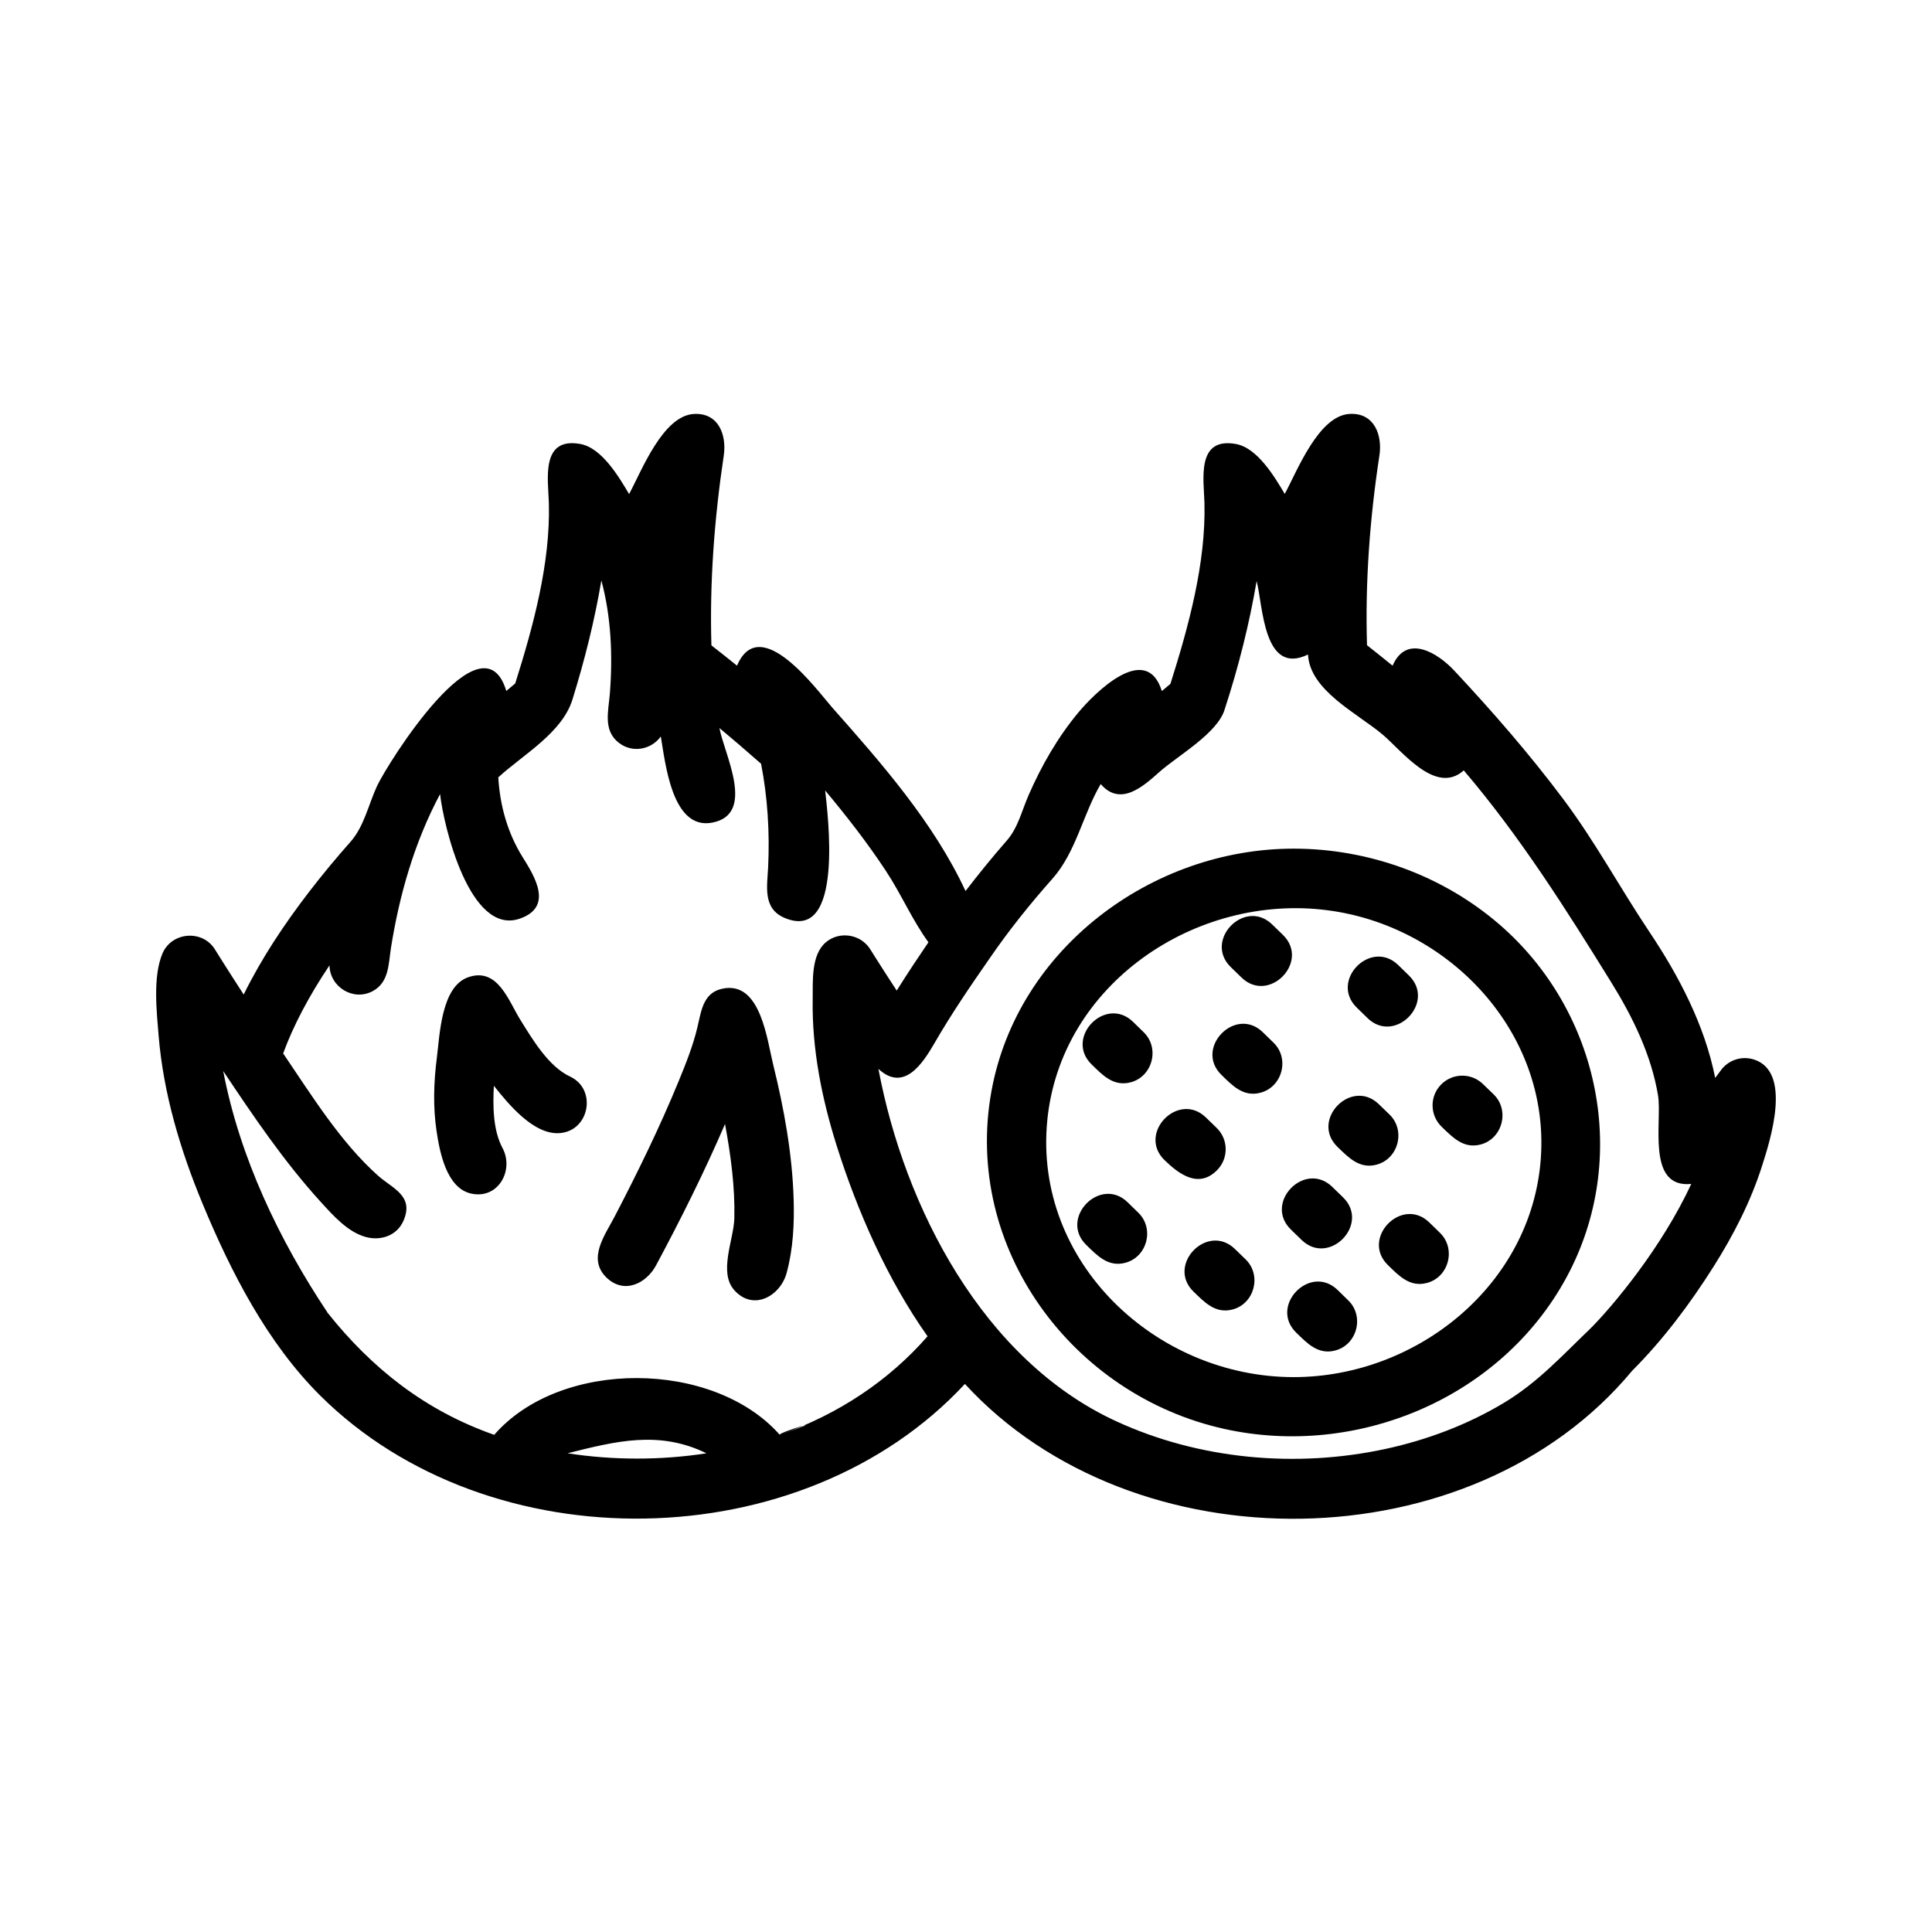 <?xml version="1.0" encoding="UTF-8"?>
<!-- Uploaded to: ICON Repo, www.svgrepo.com, Generator: ICON Repo Mixer Tools -->
<svg fill="#000000" width="800px" height="800px" version="1.1" viewBox="144 144 512 512" xmlns="http://www.w3.org/2000/svg">
 <g>
  <path d="m336.3 405.88c-5.918 0.684-6.383 5.754-7.484 10.375-1.156 4.879-3.055 9.613-4.953 14.242-5.023 12.234-10.855 24.145-16.957 35.871-2.566 4.93-7.367 11.227-2.148 16.23 4.652 4.457 10.516 1.559 13.113-3.289 6.559-12.234 12.777-24.688 18.27-37.43 1.512 8.203 2.66 16.594 2.465 24.953-0.141 5.691-4.266 14.336 0 19.09 5.07 5.652 12.219 1.496 13.863-4.59 1.73-6.359 2.055-13.051 1.852-19.609-0.371-12.027-2.559-24.008-5.441-35.676-1.57-6.352-3.242-21.34-12.578-20.168-3.715 0.434 3.66-0.465 0 0z"/>
  <path d="m295.09 429.31c-5.762-2.691-9.965-9.871-13.188-15.035-3.156-5.062-6.016-14.051-13.848-11.289-7.148 2.527-7.504 15.25-8.305 21.516-0.82 6.398-1.008 12.957-0.039 19.355 0.805 5.367 2.59 14.902 9.027 16.422 7.266 1.715 11.586-6.156 8.43-12.051-2.559-4.793-2.559-11.242-2.289-16.484 3.816 4.793 10.629 13.188 17.594 12.531 7.82-0.723 9.715-11.648 2.617-14.965-5.519-2.582 3.934 1.836 0 0z"/>
  <path d="m608.71 424.75c-3.242-0.984-6.762 0.195-8.723 2.977-0.023 0.023-0.527 0.738-1.441 1.938-2.785-13.973-9.574-26.961-17.445-38.715-7.769-11.609-14.375-23.914-22.797-35.148-8.934-11.934-18.766-23.223-28.938-34.109-4.266-4.559-12.578-9.871-16.32-1.281-2.219-1.801-4.488-3.621-6.777-5.422-0.512-16.766 0.754-33.691 3.289-50.27 0.82-5.352-1.309-11.383-7.879-11.027-8.273 0.441-13.926 15.16-17.207 21.199-2.644-4.426-7.188-12.18-12.934-13.227-10.613-1.914-8.492 9.5-8.344 15.648 0.395 15.988-4.234 32.785-9.02 47.918-0.754 0.629-1.512 1.266-2.273 1.906-4.156-13.305-17.934 0.684-22.059 5.606-5.504 6.59-9.816 14.121-13.25 21.973-1.828 4.18-2.793 8.652-5.816 12.082-3.785 4.32-7.398 8.785-10.902 13.336-8.398-18.082-22.215-33.824-35.328-48.625-3.848-4.352-19.105-25.473-25.23-11.098-2.668-2.156-4.848-3.871-6.785-5.383-0.496-16.766 0.789-33.676 3.266-50.254 0.805-5.352-1.258-11.406-7.863-11.074-8.297 0.426-13.934 15.176-17.215 21.23-2.644-4.426-7.172-12.227-12.934-13.273-10.613-1.914-8.492 9.516-8.328 15.672 0.426 15.941-4.156 32.699-8.918 47.793-0.789 0.66-1.574 1.324-2.363 1.992-6.344-21.035-31.527 19.324-34.242 25.16-2.273 4.894-3.449 10.746-7.016 14.777-3.809 4.305-7.496 8.73-10.996 13.289-6.566 8.535-12.578 17.555-17.344 27.223-4.543-6.992-7.559-11.863-7.606-11.934-3.285-5.367-11.551-4.691-13.953 1.133-2.527 6.148-1.512 15.242-0.984 21.695 1.273 15.375 5.769 30.387 11.668 44.586 7.512 18.098 17.121 36.848 31.156 50.797 44.848 44.586 127.75 43.359 170.85-3.078 44.691 48.68 134.34 47.719 176.82-3.488 8.18-8.18 15.328-17.719 21.492-27.465 5.312-8.383 9.918-17.328 12.934-26.805 2.227-6.969 8.031-25.09-2.242-28.254-3.246-0.984 3.242 0.996 0 0zm-314.29 104.38c12.691-3.172 24.176-6.156 36.801 0.008-11.996 1.871-24.812 1.871-36.801-0.008 0.031-0.008 11.988 1.879 0 0zm56.23-4.883c-17.57-19.902-58.109-20.215-75.68 0-18.207-6.391-32.371-17.516-44.258-32.473l0.023-0.016c-12.809-19.207-23.254-41.18-27.582-63.93 7.949 11.926 16.137 24.027 25.805 34.645 3.234 3.551 7.172 8.055 12.035 9.359 3.906 1.047 8.156-0.355 9.895-4.25 2.961-6.66-2.824-8.582-6.66-11.98-10.043-8.934-17.711-21.445-25.191-32.434 2.684-7.328 6.777-15.129 12.281-23.348 0.094 5.785 6.359 9.605 11.477 6.824 4.328-2.34 4.148-7.203 4.809-11.406 2.242-14.168 6.25-28.102 13.02-40.801 0.945 8.5 7.871 37.574 21.105 33.016 9.062-3.117 3.898-11.297 0.73-16.375-3.945-6.336-5.984-13.641-6.406-21.074 6.66-6.094 16.902-11.762 19.656-20.633 3.203-10.336 5.863-20.875 7.66-31.551 2.613 9.699 3.031 20.012 2.25 29.992-0.363 4.606-1.883 9.762 2.418 13.066 3.527 2.723 8.5 1.844 11.082-1.699 1.211 6.941 2.938 24.852 13.609 22.828 11.738-2.211 3.164-18.223 1.93-25.074 3.352 2.785 7.078 5.992 11.035 9.469 1.746 8.98 2.305 18.215 1.875 27.355-0.227 5.016-1.543 10.996 4.352 13.492 15.91 6.723 11.391-27.82 10.754-33.77 5.699 6.824 11.188 13.871 16.082 21.293 4.078 6.172 6.949 12.965 11.289 18.941-2.504 3.684-5.566 8.258-8.406 12.801-4.242-6.488-6.984-10.902-7.008-10.934-2.496-4.016-8.133-4.93-11.754-1.875-3.984 3.363-3.434 10.375-3.504 15.066-0.219 13.18 2.402 26.277 6.344 38.809 5.488 17.438 13.477 35.543 24.098 50.555-10.188 11.664-23.555 20.664-39.164 26.109-0.52-0.59 15.609-5.445 0 0zm214.76-28.109c-7.484 7.156-13.871 14.242-22.898 19.656-9.668 5.793-20.348 9.809-31.34 12.188-23.672 5.117-49.359 2.816-71.406-7.352-35.227-16.238-56.09-56.641-62.977-93.363 6.824 6.328 11.84-1.629 14.871-6.848 4.441-7.691 9.461-15.059 14.531-22.34 5.086-7.43 10.738-14.477 16.711-21.207 6.266-7.07 8.023-16.91 12.793-25.098 5.227 6.102 11.305 0.598 15.586-3.219 4.793-4.266 15.508-10.289 17.293-16.648 3.613-11.051 6.488-22.449 8.445-33.914 1.691 6.414 1.746 25.23 13.617 19.461 0.473 9.516 13.027 15.547 19.75 21.191 5.133 4.32 14.098 16.199 21.523 9.516 14.926 17.508 27.062 36.746 39.117 56.215 5.676 9.156 10.586 19.199 12.367 29.914 1.148 6.91-3.203 24.664 8.809 23.465-7.856 16.977-20.93 32.531-26.793 38.383-0.184 0.164 5.863-5.852 0 0z"/>
  <path d="m486.83 368.9c-37.621 0-73.219 26.551-80.082 64.25-7.566 41.523 21.387 80.633 61.773 89.543 35.164 7.762 73.281-8.188 90.605-40.156 16.98-31.316 8.973-70.445-17.789-93.566-15.055-12.992-34.648-20.07-54.508-20.07zm0 140.05c-36.434 0-68.934-30.402-65.297-67.961 3.504-36.164 39.297-60.27 74.195-55.773 32.379 4.164 59 32.387 56.602 65.793-2.391 33.465-32.832 57.941-65.5 57.941z"/>
  <path d="m506.4 413.8c7.266 7.078 18.262-4.172 10.988-11.273l-2.844-2.777c-7.273-7.07-18.262 4.18-10.988 11.273z"/>
  <path d="m525.86 431.46c-3.023 3.117-2.938 8.109 0.18 11.133 2.93 2.824 5.824 5.918 10.359 4.707 5.809-1.543 7.738-9.094 3.441-13.266l-2.852-2.762c-3.121-3.012-8.098-2.949-11.129 0.188-3.023 3.125 3.031-3.137 0 0z"/>
  <path d="m522.79 467.97c-7.273-7.078-18.246 4.203-10.98 11.289 2.922 2.844 5.816 5.945 10.359 4.731 5.801-1.543 7.754-9.062 3.457-13.25z"/>
  <path d="m498.49 485.87c-7.266-7.086-18.246 4.203-10.98 11.289 2.922 2.844 5.816 5.945 10.359 4.731 5.801-1.543 7.754-9.062 3.457-13.25z"/>
  <path d="m471.27 475c-7.289-7.07-18.246 4.227-10.965 11.305 2.922 2.832 5.816 5.926 10.359 4.715 5.801-1.543 7.746-9.078 3.449-13.258z"/>
  <path d="m442.85 462.63c-7.258-7.094-18.246 4.203-10.98 11.289 2.922 2.844 5.816 5.945 10.359 4.731 5.801-1.543 7.754-9.062 3.457-13.25z"/>
  <path d="m466.59 454.05c3.031-3.117 2.961-8.102-0.156-11.133l-2.852-2.769c-7.281-7.078-18.246 4.203-10.98 11.289 3.856 3.746 9.082 7.644 13.988 2.613 3.027-3.109-1.543 1.582 0 0z"/>
  <path d="m444.27 414.8c-7.281-7.078-18.246 4.203-10.98 11.289 2.922 2.844 5.816 5.945 10.359 4.731 5.801-1.543 7.754-9.062 3.457-13.25z"/>
  <path d="m488.95 472.61c7.281 7.055 18.246-4.227 10.965-11.305l-2.852-2.769c-7.289-7.07-18.246 4.227-10.965 11.305z"/>
  <path d="m481.51 420.33-2.844-2.769c-7.258-7.094-18.246 4.203-10.98 11.289 2.922 2.844 5.816 5.945 10.359 4.731 5.812-1.551 7.766-9.07 3.465-13.25z"/>
  <path d="m473.02 403.06c7.281 7.055 18.246-4.227 10.965-11.305l-2.844-2.762c-7.289-7.07-18.246 4.227-10.965 11.305z"/>
  <path d="m512.25 439.38-2.852-2.762c-7.305-7.055-18.238 4.25-10.949 11.32 2.93 2.824 5.824 5.918 10.359 4.707 5.82-1.551 7.746-9.102 3.441-13.266z"/>
 </g>
</svg>